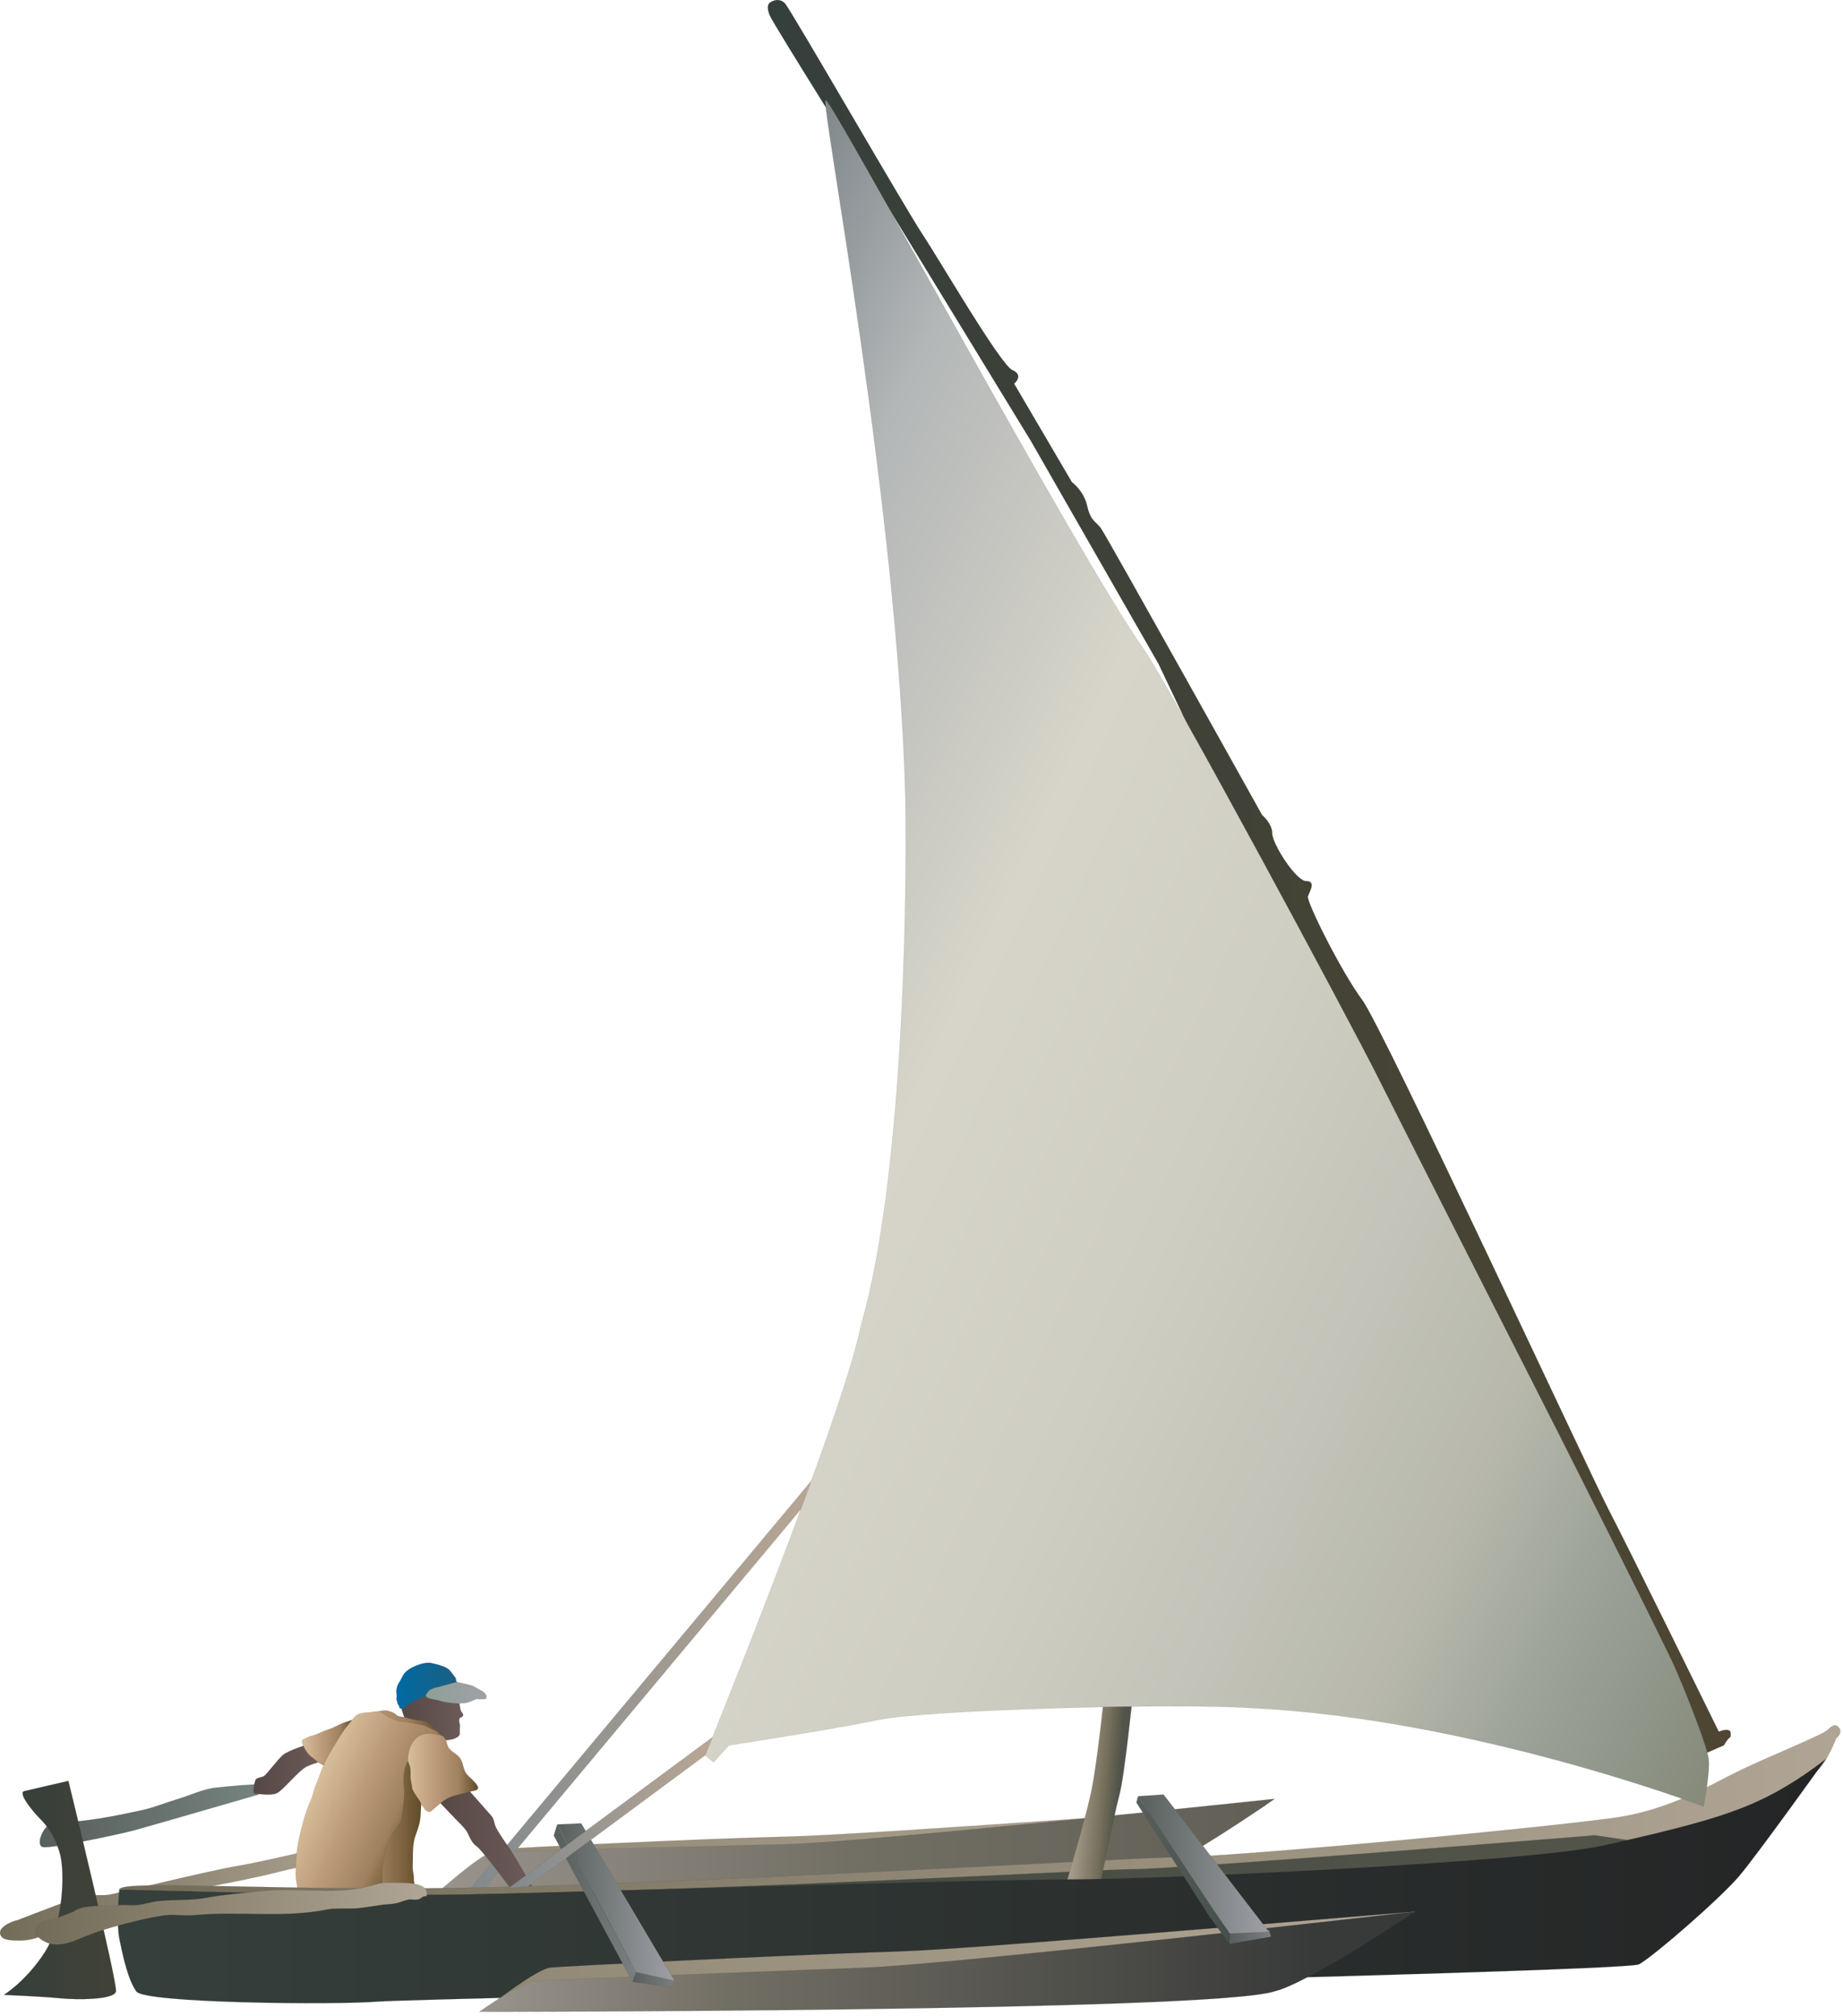 
        <svg xmlns:rdf="http://www.w3.org/1999/02/22-rdf-syntax-ns#" xmlns="http://www.w3.org/2000/svg" xmlns:cc="http://creativecommons.org/ns#" xmlns:xlink="http://www.w3.org/1999/xlink" xmlns:dc="http://purl.org/dc/elements/1.1/" x="0px" y="0px" width="458" height="501" viewBox="0 0 458 501" xml:space="preserve">
            <title>Boat: Ngalawa (traditional Swahili boat)</title>
            <desc xmlns:ian_image_library="https://ian.umces.edu/media-library/">
                <ian_image_library:title>Boat: Ngalawa (traditional Swahili boat)</ian_image_library:title>
                <ian_image_library:descr>Illustration of ngalawa (traditional Swahili boat)</ian_image_library:descr>
                <ian_image_library:scene>
                    <ian_image_library:contains>transport, industry, recreation, ngalawa, traditional, Swahili, wooden, boat, Africa</ian_image_library:contains>
                    <ian_image_library:when>2006-04-14</ian_image_library:when>
                </ian_image_library:scene>
            </desc>
            
 <defs></defs>
 <linearGradient id="ian_symbols_aa8e31863752444499b91572880930bf" y2="456.94" gradientUnits="userSpaceOnUse" x2="287.37" gradientTransform="matrix(.905 -.002 -.002 1 55.278 1.039)" y1="456.94" x1="65.453">
  <stop stop-color="#918875" offset=".006"/>
  <stop stop-color="#B0A594" offset="1"/>
 </linearGradient>
 <path stroke-linejoin="round" d="m314.63 448.63s-23.857 13.707-30.918 15.117c-13.734 4.349-169.94 2.494-169.94 2.494s8.231-6.354 11.202-6.68c2.955-.337 50.827-2.636 70.401-3.08 19.57-.43 119.26-7.85 119.26-7.85z" stroke="#4B4641" stroke-linecap="round" stroke-width=".02" fill="url(#ian_symbols_aa8e31863752444499b91572880930bf)"/>
 <linearGradient id="ian_symbols_15d4e6d82f4d663459b9d3db4ecd98e1" y2="445.8" gradientUnits="userSpaceOnUse" x2="293" gradientTransform="matrix(.917 -.002 -.002 1.059 49.13 -12.002)" y1="445.8" x1="64.14">
  <stop stop-color="#98938B" offset=".006"/>
  <stop stop-color="#716E64" offset=".511"/>
  <stop stop-color="#626056" offset="1"/>
 </linearGradient>
 <path stroke-linejoin="round" d="m316.77 447.09s-24.259 16.95-31.383 18.446c-13.924 4.609-178.54 6.528-178.54 6.528s12.46-11.332 15.454-11.679c3.003-.358 53.169-1.529 73.015-2.018 19.84-.48 121.45-11.28 121.45-11.28z" stroke="#4B4641" stroke-linecap="round" stroke-width=".02" fill="url(#ian_symbols_15d4e6d82f4d663459b9d3db4ecd98e1)"/>
 <linearGradient id="ian_symbols_00b17b22446f121409e14dcae108176c" y2="452.48" gradientUnits="userSpaceOnUse" x2="104.75" y1="452.48" x1="93.9">
  <stop stop-color="#9F815F" offset=".006"/>
  <stop stop-color="#614B28" offset="1"/>
 </linearGradient>
 <path stroke-linejoin="round" d="m102.94 470.17c.222-.174.136-.618.136-.933-.022-.824-.26-1.605-.25-2.451.011-.77-.185-1.409-.25-2.169-.07-.78.011-1.604.011-2.386 0-2.114-.011-4.283.749-6.268.607-1.583 1.095-3.146 1.182-4.858.033-.89.12-1.757.12-2.668 0-.455-.174-1.312.108-1.691l-3.058-13.122s-7.678 24.834-7.678 25.202c0 .358 0 11.105-.108 12.189-.122 1.09 9.036-.84 9.036-.84z" stroke="#4B4641" stroke-linecap="round" stroke-width=".02" fill="url(#ian_symbols_00b17b22446f121409e14dcae108176c)"/>
 <linearGradient id="ian_symbols_ddebb95e26e46f6419532f0f76095f13" y2="451.3" gradientUnits="userSpaceOnUse" x2="65.532" y1="451.3" x1="9.888">
  <stop stop-color="#575F5C" offset="0"/>
  <stop stop-color="#76837E" offset="1"/>
 </linearGradient>
 <path stroke-linejoin="round" d="m10.671 459.08c-1.67-.412-.325-3.882.857-4.978 1.637-1.529 4.587-1.171 6.647-1.334 5.78-.478 11.43-1.648 17.08-2.863 2.982-.65 5.867-1.865 8.828-2.743 3.112-.922 6.354-2.526 9.641-2.874 3.785-.368 7.884-.824 11.809-.824l-1.279 2.538s-26.146 7.591-30.787 8.87c-4.643 1.24-21.093 4.63-22.796 4.19z" stroke="#4B4641" stroke-linecap="round" stroke-width=".02" fill="url(#ian_symbols_ddebb95e26e46f6419532f0f76095f13)"/>
 <linearGradient id="ian_symbols_5412e456c57fa4c439fd2a655dd7a12e" y2="439.81" gradientUnits="userSpaceOnUse" x2="79.89" y1="439.81" x1="63.012">
  <stop stop-color="#564845" offset=".006"/>
  <stop stop-color="#6C5B58" offset="1"/>
 </linearGradient>
 <path stroke-linejoin="round" d="m76.279 433.6s-4.587 1.453-5.921 2.538c-1.323 1.084-4.1 4.944-4.815 5.313-.727.368-1.822.368-2.061.954-.25.607-.846 3.384-.13 3.384.732 0 3.861.607 5.444-.108 1.562-.737 5.433-5.683 7.483-6.647 2.049-.966 3.611-1.204 3.611-1.204l-3.611-4.22z" stroke="#4B4641" stroke-linecap="round" stroke-width=".02" fill="url(#ian_symbols_5412e456c57fa4c439fd2a655dd7a12e)"/>
 <linearGradient id="ian_symbols_a95e1f0c9030571449a8604e1497a27e" y2="469.64" gradientUnits="userSpaceOnUse" x2="93.804" y1="469.64" x1=".01">
  <stop stop-color="#726C58" offset="0"/>
  <stop stop-color="#B0A594" offset="1"/>
 </linearGradient>
 <path stroke-linejoin="round" d="m4.349 477.23c-1.475.249-5.813 2.114-3.828 4.262.738.803 3.199.803 4.24.803 2.039.021 4.045-.412 5.813-1.28 4.284-2.071 8.589-3.535 13.187-4.619 4.75-1.128 9.478-2.863 14.217-4.229 10.465-2.972 21.288-4.349 31.741-7.06 5.552-1.442 11.387-2.05 16.831-3.915 2.353-.791 5.086-.954 7.255-2.104l-4.652-2.104s-22.361 5.487-29.941 6.745c-7.618 1.279-29.551 6.745-32.088 7.179-2.516.412-5.043-.434-8.426.846-3.375 1.26-14.349 5.48-14.349 5.48z" stroke="#4B4641" stroke-linecap="round" stroke-width=".02" fill="url(#ian_symbols_a95e1f0c9030571449a8604e1497a27e)"/>
 <linearGradient id="ian_symbols_7e1dd482ecb94304e9249fe5d267297f" y2="433.31" gradientUnits="userSpaceOnUse" x2="87.98" y1="433.31" x1="75.041">
  <stop stop-color="#D7BE9A" offset=".006"/>
  <stop stop-color="#BE9C7B" offset=".365"/>
  <stop stop-color="#9F815F" offset=".73"/>
  <stop stop-color="#614B28" offset="1"/>
 </linearGradient>
 <path stroke-linejoin="round" d="m87.98 427.46c-.379-.043-.878.141-1.241.26-.559.174-1.079.348-1.622.564-1.182.488-2.288 1.171-3.502 1.551-1.041.325-1.963.77-2.95 1.203-.412.174-.868.326-1.291.424-.531.119-.878.292-1.345.553-.239.119-.694.238-.878.477-.26.326 0 .922.163 1.259.423.976 1.106 2.146 1.952 2.809.119.032 1.485 1.192 1.659 1.355.417.368 2.261 1.366 3.025 1.236l6.03-11.68z" stroke="#4B4641" stroke-linecap="round" stroke-width=".02" fill="url(#ian_symbols_7e1dd482ecb94304e9249fe5d267297f)"/>
 <linearGradient id="ian_symbols_120c23e2517813f40df136cd0f684cd5" y2="425.9" gradientUnits="userSpaceOnUse" x2="115.1" y1="425.9" x1="99.686">
  <stop stop-color="#564845" offset=".006"/>
  <stop stop-color="#6C5B58" offset="1"/>
 </linearGradient>
 <path stroke-linejoin="round" d="m112.96 420.33c.976.911 1.161 3.015 1.453 4.468.163.868.965 1.215.591 1.692-.353.477-.635.206-.841.715-.228.586.195 1.247.13 1.931-.141 1.302.119 1.876-.255 2.299-.71.846-3.259 1.323-4.69.954-1.453-.347-7.732-3.361-7.732-3.361s-1.925-3.145-1.925-5.313 1.198-4.349 1.198-4.349 10.5-.48 12.07.97z" stroke="#4B4641" stroke-linecap="round" stroke-width=".02" fill="url(#ian_symbols_120c23e2517813f40df136cd0f684cd5)"/>
 <linearGradient id="ian_symbols_98f629d66ae6ba74dd17b71f8e2a8232" y2="428.66" gradientUnits="userSpaceOnUse" x2="109.81" y1="428.66" x1="90.518">
  <stop stop-color="#BE9C7B" offset=".006"/>
  <stop stop-color="#9F815F" offset=".545"/>
  <stop stop-color="#614B28" offset="1"/>
 </linearGradient>
 <path stroke-linejoin="round" d="m90.518 425.76c1.074-.012 2.147-.218 3.221-.358.781-.108 1.496-.38 2.332-.249.64.098 1.398.357 1.952.693.277.163.542.478.803.618.39.195.835.174 1.225.25.835.173 1.692.412 2.538.618.77.195 1.497.26 2.277.347.824.087 1.529.542 2.18 1.009.326.228 1.41 1.529 1.692 1.778 1.485 1.29.856 1.464 1.074 1.735l-13.144-4.262-6.148-2.18z" stroke="#4B4641" stroke-linecap="round" stroke-width=".02" fill="url(#ian_symbols_98f629d66ae6ba74dd17b71f8e2a8232)"/>
 <linearGradient id="ian_symbols_a92774ce184c4424757cd96d7b56a52a" y2="457.92" gradientUnits="userSpaceOnUse" x2="103.7" y1="445.57" x1="77.224">
  <stop stop-color="#D7BE9A" offset=".006"/>
  <stop stop-color="#BE9C7B" offset=".365"/>
  <stop stop-color="#9F815F" offset=".73"/>
  <stop stop-color="#614B28" offset="1"/>
 </linearGradient>
 <path stroke-linejoin="round" d="m74.1 474.02c-.043.043.119-.684.13-.954.017-.662-.13-1.313-.13-1.974 0-1.638-.607-3.503-.607-5.151 0-3.058.163-6.148.857-9.174.694-3.059 1.475-6.192 2.765-9.045.683-1.475.792-2.732 1.431-4.229.705-1.627 1.204-3.362 1.963-4.967 1.313-2.831 3.021-5.423 4.663-8.068.564-.89 1.355-1.703 1.985-2.56.607-.78 1.084-1.496 2.028-1.908.933-.391 1.67-.261 2.635-.38.998-.119 2.136-.488 3.047.055.521.325.998.661 1.562.954.336.195.456.325.846.434.412.13.737.369 1.106.521 1.106.478 2.353.304 3.47.575.716.184 1.464.249 2.18.39.651.142 1.876.401 2.429.792.466.336 1.909.694 2.277 1.139.325.38 1.03.727 1.214 1.204 0 0-3.757-.12-5.313.715-1.573.857-1.529 2.798-2.429 4.089-.759 1.095-1.388 2.006-1.67 3.361s-.304 2.766-.163 4.153c.206 1.768 0 3.666-.228 5.423-.152 1.128-.195 2.363-.662 3.383-.509 1.063-1.345 1.984-1.974 2.982-1.036 1.659-1.616 3.416-1.963 5.347-.228 1.279-.444 2.516-.553 3.816-.087 1.323.081 2.604.108 3.904.021 1.735.152 3.677 1.084 5.184l-22.09-.01z" stroke="#4B4641" stroke-linecap="round" stroke-width=".02" fill="url(#ian_symbols_a92774ce184c4424757cd96d7b56a52a)"/>
 <linearGradient id="ian_symbols_dc7a19fb8349c854155a9a30fc15aeed" y2="417.53" gradientUnits="userSpaceOnUse" x2="208.14" y1="417.53" x1="115.74">
  <stop stop-color="#828A8D" offset=".006"/>
  <stop stop-color="#BBA895" offset=".994"/>
 </linearGradient>
 <path stroke-linejoin="round" d="m205.91 362.92l-89.877 107.6c-.445.542-.369 1.345.163 1.778.542.456 1.334.38 1.778-.151l89.878-107.61c.444-.531.369-1.334-.163-1.778-.54-.45-1.33-.38-1.78.16z" stroke="#4B4641" stroke-linecap="round" stroke-width=".02" fill="url(#ian_symbols_dc7a19fb8349c854155a9a30fc15aeed)"/>
 <linearGradient id="ian_symbols_b40b423e49567ae4a1534767348df73d" y2="456.81" gradientUnits="userSpaceOnUse" x2="132.4" y1="456.81" x1="108.49">
  <stop stop-color="#564845" offset=".006"/>
  <stop stop-color="#6C5B58" offset=".983"/>
 </linearGradient>
 <path stroke-linejoin="round" d="m108.49 447.12s3.508 3.741 4.582 4.825c1.084 1.085 2.18 2.169 2.787 3.015.597.846 1.193 3.015 2.527 3.86 1.334.847 8.437 10.454 8.437 10.454l5.574-.162s-4.95-8.6-5.921-9.934c-.965-1.334-2.776-3.979-3.253-5.064-.499-1.084-.374-1.931-1.084-2.776-.727-.846-6.17-6.994-6.17-6.994l-7.49 2.77z" stroke="#4B4641" stroke-linecap="round" stroke-width=".02" fill="url(#ian_symbols_b40b423e49567ae4a1534767348df73d)"/>
 <linearGradient id="ian_symbols_20e380f27d344084ad4664a48ba33e26" y2="440.6" gradientUnits="userSpaceOnUse" x2="118.79" y1="440.6" x1="101.31">
  <stop stop-color="#D7BE9A" offset=".006"/>
  <stop stop-color="#BE9C7B" offset=".365"/>
  <stop stop-color="#9F815F" offset=".73"/>
  <stop stop-color="#614B28" offset="1"/>
 </linearGradient>
 <path stroke-linejoin="round" d="m110.06 431.55c.922.412.878 2.115 1.453 2.896.803 1.074 2.212 1.551 2.896 2.668.749 1.171.672 2.755 1.562 3.817.553.672 1.258 1.192 1.833 1.854.358.391.954.986.987 1.528.021.445-.456.673-.998.76-.802.13-1.604.391-2.407.607-1.713.423-3.362.693-4.847 1.691-1.204.803-2.245 1.844-3.373 2.732-.445.358-.705.195-1.193-.054-.596-.314-.423-.727-.943-1.149-.477-.38-.444-.966-.802-1.432-.293-.401-1.73-2.396-1.79-3.004-.076-.727-.249-1.453-.369-2.169-.163-1.041.12-2.256-.217-3.264-.141-.435-.325-.879-.477-1.323 0 0-.239-3.741 2.18-5.802 2.42-2.07 6.51-.38 6.51-.38z" stroke="#4B4641" stroke-linecap="round" stroke-width=".02" fill="url(#ian_symbols_20e380f27d344084ad4664a48ba33e26)"/>
 <linearGradient id="ian_symbols_5f51cff2d9213b24b5a4d6a5455e8f69" y2="418.96" gradientUnits="userSpaceOnUse" x2="114.13" y1="418.96" x1="98.478">
  <stop stop-color="#006AA3" offset="0"/>
  <stop stop-color="#1D5E80" offset="1"/>
 </linearGradient>
 <path stroke-linejoin="round" d="m98.478 422.14c.217-.142 0-1.92 0-1.92.173-.835.195-1.258.629-1.931.998-1.539.954-2.363 2.505-3.383 1.291-.868 3.926-1.92 5.553-1.583 1.67.357 3.492.856 4.348 1.583.466.391 1.182 1.475 1.562 1.93.39.456.086.716.455 1.193.12.163.401.434.478.607.184.347.151.185-.076.477-.434.543-1.274.803-1.811 1.128-1.16.684-2.407 1.302-3.774 1.302-.727 0-1.453-.021-2.163.108-.548.108-1.925.238-1.545.217.065 0 1.03-.412-1.676.943-.504.25-1.762.771-2.077 1.269-.412.694-.813.651-1.562.478-.011-.195-.325-.976-.499-1.085l-.341-1.34z" stroke="#4B4641" stroke-linecap="round" stroke-width=".02" fill="url(#ian_symbols_5f51cff2d9213b24b5a4d6a5455e8f69)"/>
 <linearGradient id="ian_symbols_32358ad0e6e55d343d9a405f293b5c11" y2="420.76" gradientUnits="userSpaceOnUse" x2="120.88" y1="420.76" x1="105.82">
  <stop stop-color="#8EA097" offset=".011"/>
  <stop stop-color="#9FA0A6" offset="1"/>
 </linearGradient>
 <path stroke-linejoin="round" d="m108.64 419.36c-.542-.032-1.247.444-1.724.607-.347.119-1.009 1.008-1.084 1.398-.185.846 2.538 1.041 3.21 1.28 1.171.412 2.765.585 4.072.704 1.491.142.906-.075 2.424-.075.585 0 2.19-.727 2.711-.955.358-.151 2.342.163 2.516-.184.553-1.128-1.041-1.877-1.833-2.311-1.166-.661-1.312-.867-2.592-1.149-.553-.13-2.949-.759-3.361-.487l-4.35 1.17z" stroke="#4B4641" stroke-linecap="round" stroke-width=".02" fill="url(#ian_symbols_32358ad0e6e55d343d9a405f293b5c11)"/>
 <linearGradient id="ian_symbols_4d1ef4c429523c4475352a8ebf867788" y2="463.94" gradientUnits="userSpaceOnUse" x2="405.2" y1="463.94" x1="87.894">
  <stop stop-color="#3E4640" offset=".034"/>
  <stop stop-color="#525449" offset=".938"/>
 </linearGradient>
 <polygon stroke-linejoin="round" fill="url(#ian_symbols_4d1ef4c429523c4475352a8ebf867788)" stroke="#4B4641" stroke-linecap="round" stroke-width=".02" points="404.35 453.18 405.2 463.3 87.894 474.7 92.112 470.9 225.87 465 306.88 462.47 352.89 458.24"/>
 <linearGradient id="ian_symbols_12267bcf52faf3f48936646115111247" y2="449.9" gradientUnits="userSpaceOnUse" x2="457.33" y1="449.9" x1="29.659">
  <stop stop-color="#726C58" offset="0"/>
  <stop stop-color="#B0A594" offset="1"/>
 </linearGradient>
 <path stroke-linejoin="round" d="m454.14 429.98c-1.264 1.258-16.033 7.179-22.778 10.541-6.757 3.384-16.039 8.87-28.271 10.975-12.232 2.104-96.623 10.128-111.83 10.128-8.725 0-94.845 5.314-165.54 7.331-52.27 1.497-96.07-2.017-96.059.684 0 0 42.597 2.158 93.836 1.063 68.146-1.442 150.92-6.127 157.66-6.127 11.81 0 115.19-8.438 115.19-8.438l11.387 1.692 33.346-8.871s7.157-5.899 10.118-8.437c2.955-2.538 5.064-8.437 5.064-8.437s1.681-1.259.846-2.538c-.87-1.24-1.71-.82-2.98.45z" stroke="#4B4641" stroke-linecap="round" stroke-width=".02" fill="url(#ian_symbols_12267bcf52faf3f48936646115111247)"/>
 <linearGradient id="ian_symbols_8fe4c400f3bebf84f5a96f2bede90632" y2="446.15" gradientUnits="userSpaceOnUse" x2="279.34" y1="445.02" x1="266.49">
  <stop stop-color="#B0A594" offset="0"/>
  <stop stop-color="#726C58" offset=".629"/>
  <stop stop-color="#50544A" offset=".871"/>
 </linearGradient>
 <path stroke-linejoin="round" d="m264.27 470.47s5.075-16.874 6.756-24.465c1.681-7.603 3.373-24.898 3.373-24.898l7.173-.412s-2.108 20.669-3.367 25.311c-1.285 4.642-5.075 23.63-5.075 23.63l-8.85.84z" stroke="#4B4641" stroke-linecap="round" stroke-width=".02" fill="url(#ian_symbols_8fe4c400f3bebf84f5a96f2bede90632)"/>
 <linearGradient id="ian_symbols_2978f034d26f4da481e3f89407d1fb95" y2="467.51" gradientUnits="userSpaceOnUse" x2="453.73" y1="467.51" x1="29.288">
  <stop stop-color="#353F3B" offset=".006"/>
  <stop stop-color="#242526" offset="1"/>
 </linearGradient>
 <path stroke-linejoin="round" d="m453.73 437.16s-16.885 23.619-21.525 29.106c-4.642 5.487-21.108 19.823-24.888 21.938-3.796 2.114-303.39 8.447-313.51 9.271-10.118.846-57.811.434-59.915-2.516-2.115-2.95-3.373-8.871-4.229-13.1-.835-4.208 0-12.222 0-12.222s62.03 1.702 84.385 1.269c22.367-.434 128.27-3.796 151.07-3.796 22.784 0 114.34-4.229 133.33-8.437 18.988-4.229 30.386-7.179 39.257-11.408 8.85-4.2 16.03-10.1 16.03-10.1z" stroke="#4B4641" stroke-linecap="round" stroke-width=".02" fill="url(#ian_symbols_2978f034d26f4da481e3f89407d1fb95)"/>
 <linearGradient id="ian_symbols_0685c9cd68b94924d1cabb2c30cf430f" y2="486.51" gradientUnits="userSpaceOnUse" x2="351.61" y1="486.51" x1="122.53">
  <stop stop-color="#918875" offset=".006"/>
  <stop stop-color="#B0A594" offset="1"/>
 </linearGradient>
 <path stroke-linejoin="round" d="m351.6 475.11s-26.796 13.924-34.756 15.42c-15.507 4.512-194.32 7.374-194.32 7.374s10.866-8.502 14.228-8.87c3.34-.38 56.955-3.015 79.142-3.763 15.61-.53 15.54-.20 135.71-10.16z" stroke="#4B4641" stroke-linecap="round" stroke-width=".02" fill="url(#ian_symbols_0685c9cd68b94924d1cabb2c30cf430f)"/>
 <linearGradient id="ian_symbols_20e198dead4cf4f479bbf2cb140a23f9" y2="487.56" gradientUnits="userSpaceOnUse" x2="351.61" y1="487.56" x1="119.12">
  <stop stop-color="#98938B" offset=".006"/>
  <stop stop-color="#716E64" offset=".27"/>
  <stop stop-color="#383A39" offset=".893"/>
 </linearGradient>
 <path stroke-linejoin="round" d="m351.6 475.11s-27.008 18.153-35.016 19.845c-15.622 5.054-197.47 5.054-197.47 5.054s10.123-7.18 13.496-7.592c3.373-.412 59.915-2.526 82.282-3.383 22.38-.84 136.71-13.93 136.71-13.93z" stroke="#4B4641" stroke-linecap="round" stroke-width=".02" fill="url(#ian_symbols_20e198dead4cf4f479bbf2cb140a23f9)"/>
 <linearGradient id="ian_symbols_a7ea8f38cbfc74d4e989f0d57a30e4cf" y2="473" gradientUnits="userSpaceOnUse" x2="158.03" y1="473" x1="137.61">
  <stop stop-color="#575F5C" offset="0"/>
  <stop stop-color="#7A8081" offset="1"/>
 </linearGradient>
 <polygon stroke-linejoin="round" fill="url(#ian_symbols_a7ea8f38cbfc74d4e989f0d57a30e4cf)" stroke="#4B4641" stroke-linecap="round" stroke-width=".02" points="138.48 453.45 137.62 456.2 157.17 492.56 158.03 490.16"/>
 <linearGradient id="ian_symbols_5221ee7bd30a286411cf604d93cf858e" y2="472.76" gradientUnits="userSpaceOnUse" x2="167.63" y1="472.76" x1="138.48">
  <stop stop-color="#575F5C" offset="0"/>
  <stop stop-color="#9FA0A6" offset="1"/>
 </linearGradient>
 <polygon stroke-linejoin="round" fill="url(#ian_symbols_5221ee7bd30a286411cf604d93cf858e)" stroke="#4B4641" stroke-linecap="round" stroke-width=".02" points="138.48 453.45 144.44 453.18 167.63 492.33 158.03 490.16"/>
 <linearGradient id="ian_symbols_1504639e09873ff4151c58a40cfcc1b9" y2="450.38" gradientUnits="userSpaceOnUse" x2="178.94" y1="450.38" x1="126.35">
  <stop stop-color="#828A8D" offset=".006"/>
  <stop stop-color="#BBA895" offset=".994"/>
 </linearGradient>
 <polygon stroke-linejoin="round" fill="url(#ian_symbols_1504639e09873ff4151c58a40cfcc1b9)" stroke="#4B4641" stroke-linecap="round" stroke-width=".02" points="177.42 431.49 126.35 469.28 131.24 468.82 178.94 433.52"/>
 <linearGradient id="ian_symbols_1f054a99c443c6a4f57c89654a3bfd43" y2="464.79" gradientUnits="userSpaceOnUse" x2="305.67" y1="464.79" x1="282.41">
  <stop stop-color="#575F5C" offset="0"/>
  <stop stop-color="#454F4B" offset="1"/>
 </linearGradient>
 <polygon stroke-linejoin="round" fill="url(#ian_symbols_1f054a99c443c6a4f57c89654a3bfd43)" stroke="#4B4641" stroke-linecap="round" stroke-width=".02" points="282.83 446.44 282.41 448 300.59 476.39 305.53 483.14 305.67 480.19"/>
 <linearGradient id="ian_symbols_3840b246ece0088469e01ca01580f86e" y2="469.74" gradientUnits="userSpaceOnUse" x2="28.834" y1="469.74" x1=".965">
  <stop stop-color="#353F3B" offset=".006"/>
  <stop stop-color="#414237" offset="1"/>
 </linearGradient>
 <path stroke-linejoin="round" d="m6.041 445.16c1.681-.412 10.963-2.538 10.963-2.538s12.232 50.209 11.82 52.335c-.423 2.104-9.706 2.104-13.913 1.691-4.24-.434-13.946-.846-13.946-.846s5.498-3.384 10.128-10.552c4.652-7.168 5.075-19.834 3.817-24.476-1.285-4.642-3.383-7.179-5.075-8.87-1.702-1.69-5.486-6.33-3.794-6.74z" stroke="#4B4641" stroke-linecap="round" stroke-width=".02" fill="url(#ian_symbols_3840b246ece0088469e01ca01580f86e)"/>
 <linearGradient id="ian_symbols_fd6dc41e59fb8544fde035927ac5dd41" y2="481.41" gradientUnits="userSpaceOnUse" x2="315.87" y1="481.41" x1="305.53">
  <stop stop-color="#575F5C" offset="0"/>
  <stop stop-color="#7A8081" offset="1"/>
 </linearGradient>
 <polygon stroke-linejoin="round" fill="url(#ian_symbols_fd6dc41e59fb8544fde035927ac5dd41)" stroke="#4B4641" stroke-linecap="round" stroke-width=".02" points="305.53 483.14 305.67 480.19 315.4 479.69 315.87 481.34"/>
 <linearGradient id="ian_symbols_b32bd008bd666c3409f41eb0803f9b03" y2="463.28" gradientUnits="userSpaceOnUse" x2="315.33" y1="463.28" x1="282.83">
  <stop stop-color="#575F5C" offset="0"/>
  <stop stop-color="#9FA0A6" offset="1"/>
 </linearGradient>
 <polygon stroke-linejoin="round" fill="url(#ian_symbols_b32bd008bd666c3409f41eb0803f9b03)" stroke="#4B4641" stroke-linecap="round" stroke-width=".02" points="305.61 480.56 301.4 474.45 282.83 446.44 289.15 446.01 315.33 480.12"/>
 <linearGradient id="ian_symbols_3888404fe4f479f4899ce187900e0b0e" y2="475.6" gradientUnits="userSpaceOnUse" x2="106.08" y1="475.6" x1="8.821">
  <stop stop-color="#726C58" offset="0"/>
  <stop stop-color="#B0A594" offset="1"/>
 </linearGradient>
 <path stroke-linejoin="round" d="m12.786 477.23c-1.345-.293-2.7.563-3.481 1.572-1.355 1.757.379 3.102 2.212 3.947 3.264 1.485 6.994-.401 10.052-1.627 3.948-1.604 8.611-2.809 12.764-3.806 1.99-.488 4.321-.966 6.398-1.258 2.505-.337 5.086.173 7.591-.065 11.669-1.106 21.721.835 33.319-1.464 1.665-.336 5.645-.076 7.429-.271 2.065-.228 3.942-.585 5.997-.856 1.177-.13 2.332-.13 3.476-.391.976-.206 1.876-.672 2.852-.867.835-.163 1.713.13 2.538-.065.852-.195 1.02-.911 2.05-.803.9-3.209-4.408-3.329-6.295-3.329-1.394.011-2.835-.098-4.224 0-1.751.131-3.232.835-4.923 1.172-8.654 1.768-17.481-.098-26.2.943-4.208.499-8.594.77-12.85 1.583-3.969.759-8.351.423-12.189.856-1.724.195-3.318.76-5.021.943-1.665.206-3.351-.13-5.01.087-3.025.391-8.502-.391-10.991 1.584l-5.501 2.14z" stroke="#4B4641" stroke-linecap="round" stroke-width=".02" fill="url(#ian_symbols_3888404fe4f479f4899ce187900e0b0e)"/>
 <linearGradient id="ian_symbols_fd4d2f5a537dc184a9ca5d6415b4516e" y2="218.37" gradientUnits="userSpaceOnUse" x2="430.09" y1="218.37" x1="190.81">
  <stop stop-color="#353F3B" offset=".006"/>
  <stop stop-color="#4E4632" offset="1"/>
 </linearGradient>
 <path stroke-linejoin="round" d="m421.66 436.72l6.756-2.949c1.676-2.95 1.676-1.258 1.676-2.95 0-1.691-2.955-.434-2.955-.434s-23.207-47.26-27.426-55.273c-4.218-8.014-56.108-119.83-61.184-126.59-5.064-6.745-13.93-24.465-13.495-25.744.417-1.258 2.098-3.785-.435-3.785-2.521 0-8.431-9.283-8.431-11.82 0-2.527-2.538-4.63-2.538-4.63s-38.801-69.621-40.081-71.313c-1.263-1.692-2.527-1.692-3.373-5.487s-3.795-5.91-3.795-5.91l-14.358-24.476s2.538-2.104-.423-3.373c-2.95-1.269-18.143-27.425-22.361-33.758-4.208-6.333-32.891-56.12-34.17-57.388-1.258-1.258-2.538-.835-3.373-.412-.851.412-1.258 1.258-.423 3.362.835 2.125 26.58 43.052 26.58 43.052l38.399 62.865 31.644 55.273 16.039 33.758 117.72 237.98z" stroke="#4B4641" stroke-linecap="round" stroke-width=".02" fill="url(#ian_symbols_fd4d2f5a537dc184a9ca5d6415b4516e)"/>
 <linearGradient id="ian_symbols_e85ed9014d784da47de7c8511fc940ea" y2="359.17" gradientUnits="userSpaceOnUse" x2="465.21" y1="199.87" x1="123.58">
  <stop stop-color="#828A8D" offset=".006"/>
  <stop stop-color="#B4B7B8" offset=".129"/>
  <stop stop-color="#D7D5C9" offset=".332"/>
  <stop stop-color="#CFCEC2" offset=".517"/>
  <stop stop-color="#C3C3B9" offset=".657"/>
  <stop stop-color="#B8B9AC" offset=".77"/>
  <stop stop-color="#9BA197" offset=".876"/>
  <stop stop-color="#858A7A" offset="1"/>
 </linearGradient>
 <path stroke-linejoin="round" d="m175.24 436.29s34.17-83.957 38.801-107.16c10.134-35.44 11.408-101.26 10.985-129.96-1.692-71.735-21.103-173.42-19.851-174.27 1.285-.846 62.03 112.24 78.93 136.29 6.789 9.673 51.468 92.827 58.213 106.33 6.756 13.501 44.728 88.197 44.728 88.197s27.008 53.571 29.545 59.492c2.527 5.899 7.591 18.565 8.014 21.948.424 3.362-1.269 11.799-1.269 11.799s-57.8-21.948-112.67-24.465c-18.147-1.258-80.167.412-92.388 2.95-12.243 2.537-37.147 6.333-37.147 6.333l-3.779 4.207-2.09-1.7z" stroke="#4B4641" stroke-linecap="round" stroke-width=".02" fill="url(#ian_symbols_e85ed9014d784da47de7c8511fc940ea)"/>
 <linearGradient id="ian_symbols_bf16605c52cdf2742d35150a0834dfbf" y2="492.05" gradientUnits="userSpaceOnUse" x2="167.63" y1="492.05" x1="157.17">
  <stop stop-color="#575F5C" offset="0"/>
  <stop stop-color="#7A8081" offset="1"/>
 </linearGradient>
 <polygon stroke-linejoin="round" fill="url(#ian_symbols_bf16605c52cdf2742d35150a0834dfbf)" stroke="#4B4641" stroke-linecap="round" stroke-width=".02" points="157.17 492.56 158.03 490.16 167.63 492.33 166.76 493.94"/>
</svg>
